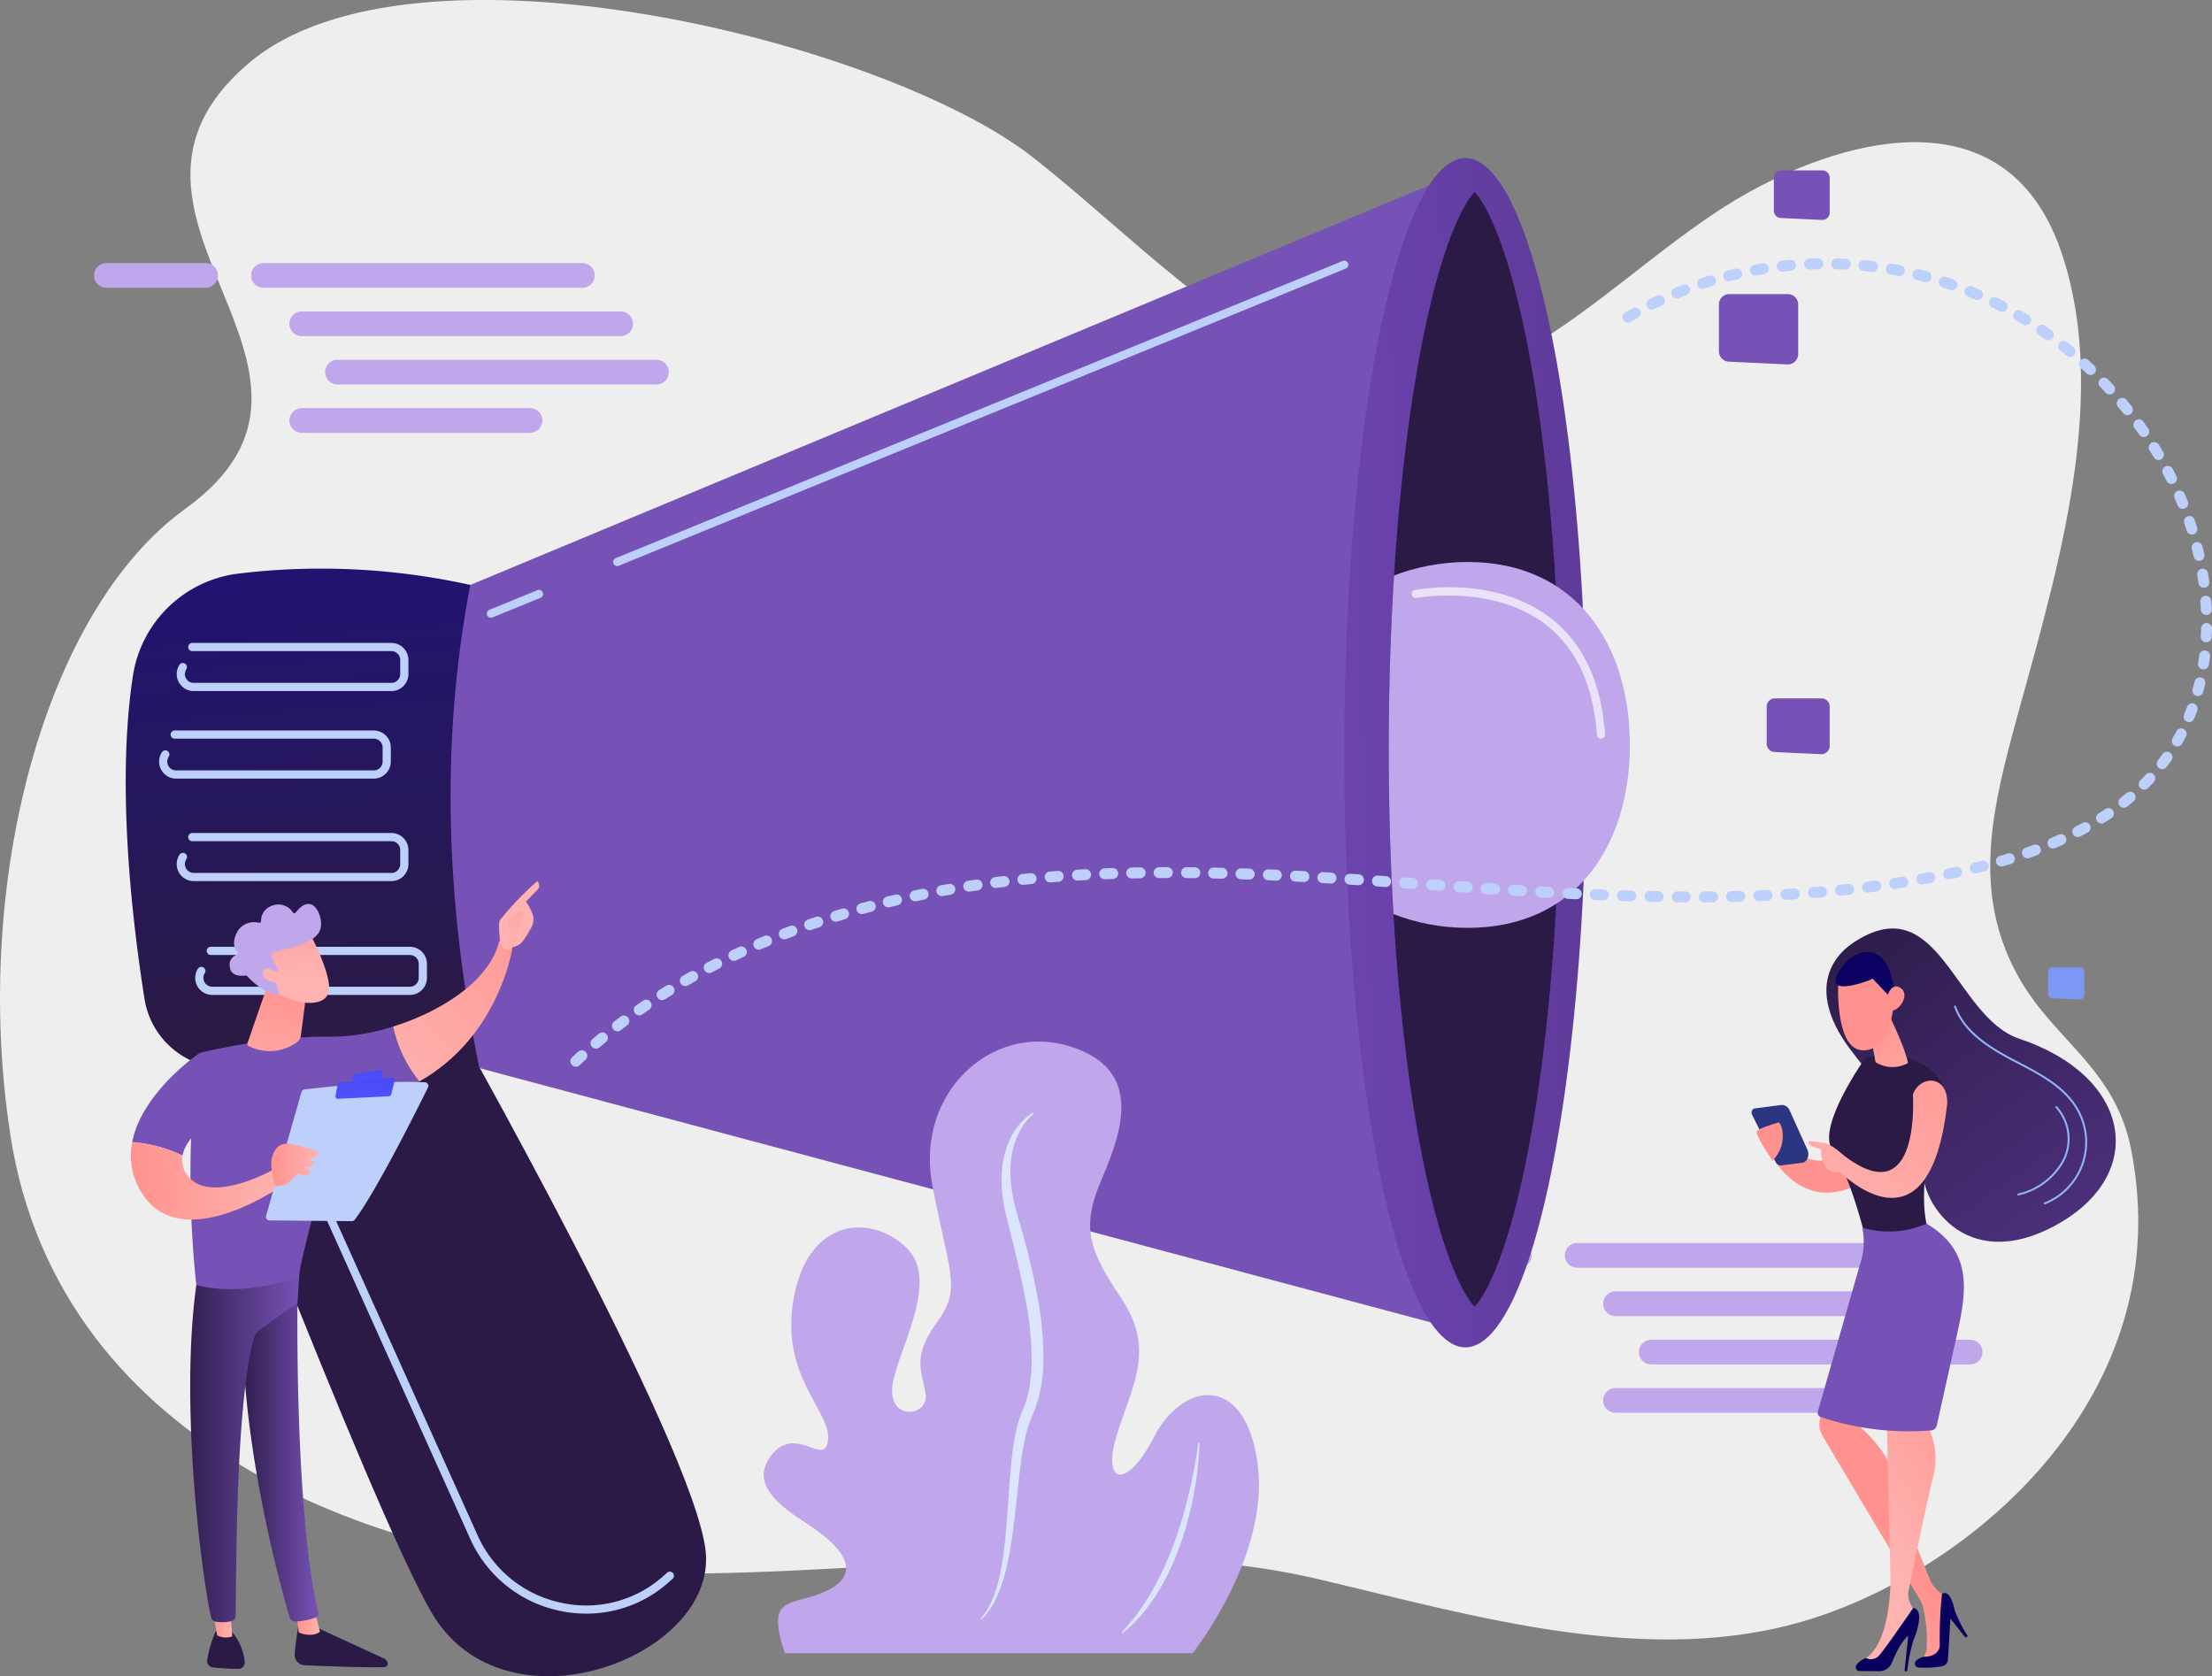 <svg xmlns="http://www.w3.org/2000/svg" xmlns:xlink="http://www.w3.org/1999/xlink" width="377.987" height="286.4" viewBox="0 0 377.987 286.4">
  <rect x="0" y="0" width="377.987" height="286.4" fill="#808080" stroke="none"/>
  <defs>
    <linearGradient id="linear-gradient" x1="4.912" y1="-0.113" x2="0.061" y2="0.561" gradientUnits="objectBoundingBox">
      <stop offset="0" stop-color="#2a1a45"/>
      <stop offset="1" stop-color="#6a43ad"/>
    </linearGradient>
    <clipPath id="clip-path">
      <path id="Path_471" data-name="Path 471" d="M1291.752,483.455c-1.871-1.9-5.947-9.244-9.441-28.227-3.378-18.345-5.237-42.139-5.237-67s1.86-48.655,5.237-67c3.494-18.983,7.57-26.324,9.441-28.227,1.871,1.9,5.947,9.244,9.442,28.227,3.377,18.345,30.027,42.139,30.027,67s-26.65,48.655-30.027,67C1297.7,474.211,1293.623,481.552,1291.752,483.455Z" transform="translate(-1277.073 -293.002)"/>
    </clipPath>
    <linearGradient id="linear-gradient-2" x1="0.525" y1="0.934" x2="0.436" y2="-0.664" gradientUnits="objectBoundingBox">
      <stop offset="0" stop-color="#2a1a45"/>
      <stop offset="1" stop-color="#1a0f91"/>
    </linearGradient>
    <linearGradient id="linear-gradient-3" y1="0.5" x2="1" y2="0.5" gradientUnits="objectBoundingBox">
      <stop offset="0" stop-color="#ff928e"/>
      <stop offset="1" stop-color="#feb3b1"/>
    </linearGradient>
    <linearGradient id="linear-gradient-4" y1="0.5" x2="1" y2="0.5" gradientUnits="objectBoundingBox">
      <stop offset="0" stop-color="#2a1a45"/>
      <stop offset="1" stop-color="#7752b6"/>
    </linearGradient>
    <linearGradient id="linear-gradient-5" x1="0" y1="0.5" x2="1" y2="0.5" xlink:href="#linear-gradient-3"/>
    <linearGradient id="linear-gradient-7" x1="1.262" y1="-0.582" x2="-0.056" y2="1.161" xlink:href="#linear-gradient-3"/>
    <linearGradient id="linear-gradient-8" x1="140.685" y1="95.568" x2="136.757" y2="99.151" xlink:href="#linear-gradient-3"/>
    <linearGradient id="linear-gradient-9" x1="2.151" y1="-3.646" x2="-0.114" y2="1.878" xlink:href="#linear-gradient-3"/>
    <linearGradient id="linear-gradient-10" x1="0" y1="0.5" x2="1" y2="0.5" xlink:href="#linear-gradient-3"/>
    <linearGradient id="linear-gradient-11" x1="0.932" y1="-3.497" x2="0.359" y2="1.805" gradientUnits="objectBoundingBox">
      <stop offset="0" stop-color="#4042e2"/>
      <stop offset="1" stop-color="#4f52ff"/>
    </linearGradient>
    <linearGradient id="linear-gradient-12" x1="0.605" y1="-1.235" x2="0.461" y2="1.146" xlink:href="#linear-gradient-11"/>
    <linearGradient id="linear-gradient-13" x1="0" y1="0.5" x2="1" y2="0.5" xlink:href="#linear-gradient-3"/>
    <linearGradient id="linear-gradient-14" x1="0.688" y1="-0.083" x2="0.161" y2="1.908" xlink:href="#linear-gradient-3"/>
    <linearGradient id="linear-gradient-15" x1="0.301" y1="-0.824" x2="0.517" y2="0.591" xlink:href="#linear-gradient-3"/>
    <linearGradient id="linear-gradient-16" x1="-0.2" y1="-6.192" x2="0.503" y2="0.668" xlink:href="#linear-gradient-3"/>
    <linearGradient id="linear-gradient-17" x1="0.177" y1="-0.056" x2="0.786" y2="0.905" gradientUnits="objectBoundingBox">
      <stop offset="0" stop-color="#2a1a45"/>
      <stop offset="1" stop-color="#4d307c"/>
    </linearGradient>
    <linearGradient id="linear-gradient-18" x1="-14.376" y1="-0.845" x2="-14.72" y2="1.374" xlink:href="#linear-gradient-3"/>
    <linearGradient id="linear-gradient-19" x1="0.208" y1="0.223" x2="1.195" y2="1.8" xlink:href="#linear-gradient-3"/>
    <linearGradient id="linear-gradient-20" x1="-100.938" y1="-71.682" x2="-101.92" y2="-70.918" xlink:href="#linear-gradient-3"/>
    <linearGradient id="linear-gradient-21" x1="0.04" y1="-0.351" x2="2.979" y2="5.554" gradientUnits="objectBoundingBox">
      <stop offset="0" stop-color="#09005d"/>
      <stop offset="1" stop-color="#1a0f91"/>
    </linearGradient>
    <linearGradient id="linear-gradient-22" x1="-292.972" y1="-237.884" x2="-295.808" y2="-235.349" xlink:href="#linear-gradient-3"/>
    <linearGradient id="linear-gradient-23" x1="0.498" y1="0.518" x2="0.112" y2="1.145" xlink:href="#linear-gradient-3"/>
    <linearGradient id="linear-gradient-24" x1="70.396" y1="0.477" x2="71.391" y2="0.477" xlink:href="#linear-gradient-21"/>
    <linearGradient id="linear-gradient-25" x1="0.835" y1="-0.35" x2="0.45" y2="0.616" xlink:href="#linear-gradient-3"/>
    <linearGradient id="linear-gradient-26" x1="60.607" y1="0.477" x2="61.6" y2="0.477" xlink:href="#linear-gradient-21"/>
    <linearGradient id="linear-gradient-27" x1="0.928" y1="-0.439" x2="0.325" y2="0.898" xlink:href="#linear-gradient-3"/>
    <linearGradient id="linear-gradient-28" x1="-217.187" y1="-9.939" x2="-217.601" y2="-9.529" gradientUnits="objectBoundingBox">
      <stop offset="0" stop-color="#2b3582"/>
      <stop offset="1" stop-color="#150e42"/>
    </linearGradient>
    <linearGradient id="linear-gradient-29" x1="-49.719" y1="-0.445" x2="-50.37" y2="1.215" xlink:href="#linear-gradient-3"/>
  </defs>
  <g id="Promoting" transform="translate(-31.742 -32.073)">
    <g id="Illustration" transform="translate(31.742 32.073)">
      <g id="Group_873" data-name="Group 873">
        <path id="Path_431" data-name="Path 431" d="M238.962,403.568c40.1,1.631,83.5-7.4,119.9,1.168,26.679,6.279,56.59,15.269,83.731,6.9,28.036-8.64,63.359-38.408,55.079-80.361-2.723-13.794-12.993-18.524-19.057-29.134-7.738-13.541-5.188-27.03-1.167-41.962,6.661-24.739,16.938-55.846,8.488-81.665-9.025-27.575-36.381-20.248-53.48-10.821-22.819,12.581-43.1,40.956-70.338,31.464-19.306-6.728-35.373-24.208-52.008-37.3-25.463-20.039-106.223-39.852-134.1-16.15-30.575,25.995,22.162,52.343-10.839,76.138-23.826,17.18-36.5,63.42-29.928,106.73C143.592,383.645,201.429,402.042,238.962,403.568Z" transform="translate(-133.514 -134.905)" fill="#eee"/>
        <g id="Group_834" data-name="Group 834" transform="translate(16.067 44.955)">
          <path id="Path_432" data-name="Path 432" d="M230,355.763H213.049a2.109,2.109,0,0,1-2.108-2.108h0a2.108,2.108,0,0,1,2.108-2.109H230a2.108,2.108,0,0,1,2.108,2.109h0A2.109,2.109,0,0,1,230,355.763Z" transform="translate(-210.941 -351.546)" fill="#c0a6eb"/>
          <path id="Path_433" data-name="Path 433" d="M396.907,355.763H342.415a2.109,2.109,0,0,1-2.109-2.108h0a2.108,2.108,0,0,1,2.109-2.109h54.492a2.108,2.108,0,0,1,2.108,2.109h0A2.108,2.108,0,0,1,396.907,355.763Z" transform="translate(-313.462 -351.546)" fill="#c0a6eb"/>
          <path id="Path_434" data-name="Path 434" d="M428.46,395.567H373.968a2.108,2.108,0,0,1-2.108-2.108h0a2.108,2.108,0,0,1,2.108-2.108H428.46a2.108,2.108,0,0,1,2.108,2.108h0A2.109,2.109,0,0,1,428.46,395.567Z" transform="translate(-338.468 -383.09)" fill="#c0a6eb"/>
          <path id="Path_435" data-name="Path 435" d="M412.965,475.174h-39a2.108,2.108,0,0,1-2.108-2.109h0a2.108,2.108,0,0,1,2.108-2.108h39a2.108,2.108,0,0,1,2.108,2.108h0A2.109,2.109,0,0,1,412.965,475.174Z" transform="translate(-338.468 -446.178)" fill="#c0a6eb"/>
          <path id="Path_436" data-name="Path 436" d="M457.909,435.371H403.418a2.108,2.108,0,0,1-2.108-2.109h0a2.108,2.108,0,0,1,2.108-2.109h54.492a2.108,2.108,0,0,1,2.108,2.109h0A2.109,2.109,0,0,1,457.909,435.371Z" transform="translate(-361.806 -414.635)" fill="#c0a6eb"/>
        </g>
        <g id="Group_835" data-name="Group 835" transform="translate(240.557 212.386)">
          <path id="Path_437" data-name="Path 437" d="M1724.443,1162.625H1707.49a2.108,2.108,0,0,1-2.109-2.108h0a2.109,2.109,0,0,1,2.109-2.109h16.953a2.108,2.108,0,0,1,2.109,2.109h0A2.1,2.1,0,0,1,1724.443,1162.625Z" transform="translate(-1705.381 -1158.408)" fill="#c0a6eb"/>
          <path id="Path_438" data-name="Path 438" d="M1891.348,1162.625h-54.492a2.108,2.108,0,0,1-2.109-2.108h0a2.108,2.108,0,0,1,2.109-2.109h54.492a2.108,2.108,0,0,1,2.109,2.109h0A2.1,2.1,0,0,1,1891.348,1162.625Z" transform="translate(-1807.903 -1158.408)" fill="#c0a6eb"/>
          <path id="Path_439" data-name="Path 439" d="M1922.908,1202.435h-54.492a2.108,2.108,0,0,1-2.109-2.108h0a2.108,2.108,0,0,1,2.109-2.109h54.492a2.108,2.108,0,0,1,2.109,2.109h0A2.109,2.109,0,0,1,1922.908,1202.435Z" transform="translate(-1832.914 -1189.957)" fill="#c0a6eb"/>
          <path id="Path_440" data-name="Path 440" d="M1907.408,1282.045h-39a2.109,2.109,0,0,1-2.109-2.108h0a2.108,2.108,0,0,1,2.109-2.108h39a2.108,2.108,0,0,1,2.109,2.108h0A2.109,2.109,0,0,1,1907.408,1282.045Z" transform="translate(-1832.91 -1253.047)" fill="#c0a6eb"/>
          <path id="Path_441" data-name="Path 441" d="M1952.358,1242.235h-54.492a2.108,2.108,0,0,1-2.109-2.108h0a2.108,2.108,0,0,1,2.109-2.109h54.492a2.108,2.108,0,0,1,2.109,2.109h0A2.109,2.109,0,0,1,1952.358,1242.235Z" transform="translate(-1856.253 -1221.498)" fill="#c0a6eb"/>
        </g>
        <path id="Path_442" data-name="Path 442" d="M1549.01,378.841v7.991a1.778,1.778,0,0,0,1.694,1.776l9.993.47a1.778,1.778,0,0,0,1.861-1.776v-8.461a1.778,1.778,0,0,0-1.778-1.778h-9.993A1.778,1.778,0,0,0,1549.01,378.841Z" transform="translate(-1255.282 -326.813)" fill="#7752b6"/>
        <path id="Path_443" data-name="Path 443" d="M1875.8,711.322v6.35a1.412,1.412,0,0,0,1.346,1.411l7.94.373a1.413,1.413,0,0,0,1.479-1.411v-6.723a1.413,1.413,0,0,0-1.413-1.413h-7.94A1.412,1.412,0,0,0,1875.8,711.322Z" transform="translate(-1573.907 -590.591)" fill="#7752b6"/>
        <path id="Path_444" data-name="Path 444" d="M2022.89,276.462v5.63a1.253,1.253,0,0,0,1.194,1.251l7.041.331a1.253,1.253,0,0,0,1.311-1.251v-5.961a1.253,1.253,0,0,0-1.253-1.253h-7.041A1.252,1.252,0,0,0,2022.89,276.462Z" transform="translate(-1719.777 -246.095)" fill="#7752b6"/>
        <path id="Path_445" data-name="Path 445" d="M1950.48,932.249V935.9a.813.813,0,0,0,.775.812l4.57.215a.813.813,0,0,0,.851-.812v-3.869a.813.813,0,0,0-.813-.813h-4.57A.813.813,0,0,0,1950.48,932.249Z" transform="translate(-1600.501 -766.149)" fill="#7d97f4"/>
        <g id="Group_851" data-name="Group 851" transform="translate(21.482 27.006)">
          <path id="Path_467" data-name="Path 467" d="M273.482,941.467s33.9,89.409,44.612,108.009c12.433,21.59,48.744,7.833,46.937-10.236S320.8,946.486,320.8,946.486Z" transform="translate(-265.92 -801.104)" fill="#2a1a45"/>
          <path id="Path_468" data-name="Path 468" d="M472.239,348.592l175.355-73.057-2.212,197.7-178.9-47.806Z" transform="translate(-418.87 -273.359)" fill="#7752b6"/>
          <ellipse id="Ellipse_12" data-name="Ellipse 12" cx="20.701" cy="101.601" rx="20.701" ry="101.601" transform="translate(208.222)" fill="url(#linear-gradient)"/>
          <path id="Path_469" data-name="Path 469" d="M1291.752,483.455c-1.871-1.9-5.947-9.244-9.441-28.227-3.378-18.345-5.237-42.139-5.237-67s1.86-48.655,5.237-67c3.494-18.983,7.57-26.324,9.441-28.227,1.871,1.9,5.947,9.244,9.442,28.227,3.377,18.345,5.237,42.139,5.237,67s-1.86,48.655-5.237,67C1297.7,474.211,1293.623,481.552,1291.752,483.455Z" transform="translate(-1061.257 -287.202)" fill="#2a1a45"/>
          <g id="Group_850" data-name="Group 850" transform="translate(215.816 5.801)">
            <g id="Group_849" data-name="Group 849" clip-path="url(#clip-path)">
              <path id="Path_470" data-name="Path 470" d="M1242.591,628.886c0,17.263-9.3,31.258-27.706,31.258s-33.327-13.995-33.327-31.258,14.921-31.258,33.327-31.258S1242.591,611.623,1242.591,628.886Z" transform="translate(-1201.378 -534.415)" fill="#c0a6eb"/>
            </g>
          </g>
          <path id="Path_472" data-name="Path 472" d="M256.424,603.973a118.045,118.045,0,0,1,39.494,1.954c-5.063,26.449-4.3,54.017,1.557,82.563H254.129a14.047,14.047,0,0,1-13.882-11.846c-2.16-13.683-4.8-36.681-1.985-55.152A20.788,20.788,0,0,1,256.424,603.973Z" transform="translate(-237.039 -532.991)" fill="url(#linear-gradient-2)"/>
          <path id="Path_473" data-name="Path 473" d="M315.7,672.515H281.93a2.911,2.911,0,0,1-2.444-4.493.7.7,0,0,1,1.175.76,1.512,1.512,0,0,0,1.27,2.333H315.7a1.513,1.513,0,0,0,1.512-1.512v-2.4a1.513,1.513,0,0,0-1.512-1.512H281.68a.7.7,0,0,1,0-1.4H315.7a2.914,2.914,0,0,1,2.911,2.911v2.4A2.914,2.914,0,0,1,315.7,672.515Z" transform="translate(-270.303 -581.444)" fill="#bdd0fb"/>
          <path id="Path_474" data-name="Path 474" d="M301.19,744.593H267.417a2.911,2.911,0,0,1-2.444-4.493.7.7,0,1,1,1.175.76,1.512,1.512,0,0,0,1.269,2.333H301.19a1.514,1.514,0,0,0,1.512-1.512v-2.4a1.514,1.514,0,0,0-1.512-1.512H267.167a.7.7,0,0,1,0-1.4H301.19a2.915,2.915,0,0,1,2.911,2.911v2.4A2.914,2.914,0,0,1,301.19,744.593Z" transform="translate(-258.801 -638.564)" fill="#bdd0fb"/>
          <path id="Path_475" data-name="Path 475" d="M639.107,401.707a.7.7,0,0,1-.265-1.347l124.235-50.784a.7.7,0,0,1,.529,1.3L639.372,401.655A.7.7,0,0,1,639.107,401.707Z" transform="translate(-555.12 -331.994)" fill="#bdd0fb"/>
          <path id="Path_476" data-name="Path 476" d="M535.105,625.349a.7.7,0,0,1-.265-1.347l8.213-3.358a.7.7,0,1,1,.529,1.3L535.37,625.3A.7.7,0,0,1,535.105,625.349Z" transform="translate(-472.699 -546.814)" fill="#bdd0fb"/>
          <path id="Path_477" data-name="Path 477" d="M315.7,829.009H281.93a2.911,2.911,0,0,1-2.444-4.493.7.7,0,1,1,1.175.76,1.512,1.512,0,0,0,1.27,2.333H315.7a1.514,1.514,0,0,0,1.512-1.512v-2.4a1.513,1.513,0,0,0-1.512-1.512H281.68a.7.7,0,0,1,0-1.4H315.7a2.914,2.914,0,0,1,2.911,2.911v2.4A2.914,2.914,0,0,1,315.7,829.009Z" transform="translate(-270.303 -705.464)" fill="#bdd0fb"/>
          <path id="Path_478" data-name="Path 478" d="M330.941,922.708H297.168a2.911,2.911,0,0,1-2.444-4.493.7.7,0,0,1,1.175.76,1.512,1.512,0,0,0,1.269,2.333h33.772a1.514,1.514,0,0,0,1.512-1.512v-2.4a1.514,1.514,0,0,0-1.512-1.512H296.918a.7.7,0,1,1,0-1.4h34.023a2.914,2.914,0,0,1,2.911,2.911v2.4A2.914,2.914,0,0,1,330.941,922.708Z" transform="translate(-282.379 -779.72)" fill="#bdd0fb"/>
          <path id="Path_479" data-name="Path 479" d="M437.21,1181.855a21.9,21.9,0,0,1-4.662-.506,21.566,21.566,0,0,1-15.218-12.326l-26.982-59.944a.7.7,0,0,1,1.276-.574l26.982,59.944a20.178,20.178,0,0,0,14.24,11.533,19.776,19.776,0,0,0,17.4-4.449q.383-.336.771-.689a.7.7,0,0,1,.943,1.033q-.4.364-.793.709A21.092,21.092,0,0,1,437.21,1181.855Z" transform="translate(-358.486 -933.153)" fill="#bdd0fb"/>
          <path id="Path_480" data-name="Path 480" d="M360.265,1041.234a.7.7,0,0,1-.638-.413l-3.01-6.687a.7.7,0,0,1,1.276-.574l3.01,6.687a.7.7,0,0,1-.351.925A.676.676,0,0,1,360.265,1041.234Z" transform="translate(-331.754 -873.76)" fill="#fff"/>
          <path id="Path_481" data-name="Path 481" d="M1328.47,644.287a.7.7,0,0,1-.7-.65c-.6-8.509-3.558-14.856-8.779-18.865-9.021-6.926-21.882-4.547-22.011-4.522a.7.7,0,1,1-.265-1.374c.551-.107,13.613-2.519,23.128,4.786,5.553,4.263,8.69,10.95,9.323,19.876a.7.7,0,0,1-.648.747Z" transform="translate(-1076.376 -545.085)" fill="#fff" opacity="0.67"/>
        </g>
        <g id="Group_852" data-name="Group 852" transform="translate(130.504 177.95)">
          <path id="Path_482" data-name="Path 482" d="M835.72,1096.977s13.256-16.657,11.1-32.4-12.913-13.869-17.7-4.557-9.09,8.034-6.246-.721,6.408-14.452.515-23.167-6.5-12.417-3.193-20.193,7.469-18.794-5.706-22.726-26.3,8.147-23.228,23.955,4.918,17.53.686,23.385-2.468,8.261-1.869,12.072-5.865,4.7-5.728-.665,8.362-18.039,2.748-23.95-16.615-5.975-19.432,7.693,6.21,19.81,5.76,24.754-5.3-2.552-9.521,2.487,1.463,9,5.647,11.729,10.493,7.625,4.49,11.179-11.687.153-8.01,11.128Z" transform="translate(-762.422 -992.461)" fill="#c0a6eb"/>
          <path id="Path_483" data-name="Path 483" d="M950.047,1051a6.908,6.908,0,0,0-1.182.827,9.155,9.155,0,0,0-1.025,1.018,11.49,11.49,0,0,0-1.617,2.411,15.162,15.162,0,0,0-1.509,5.617c-.028.243-.036.486-.047.729s-.024.487-.018.73l0,.73.035.727.02.364.036.361.073.724c.073.478.123.961.216,1.435s.174.951.288,1.419l.162.705.168.682.677,2.722c.9,3.627,1.76,7.253,2.439,10.9a53.323,53.323,0,0,1,1.014,10.963,26.011,26.011,0,0,1-.2,2.706,20.188,20.188,0,0,1-.5,2.641,17,17,0,0,1-.857,2.517,19.082,19.082,0,0,0-.94,2.807,44.982,44.982,0,0,0-.925,5.662c-.2,1.883-.352,3.759-.474,5.632-.257,3.743-.478,7.474-1.018,11.154-.068.46-.14.919-.227,1.374s-.175.911-.269,1.365-.212.9-.316,1.353c-.059.224-.126.445-.189.668s-.123.447-.2.664l-.222.657c-.075.219-.169.429-.252.645-.161.435-.372.844-.565,1.265a11.534,11.534,0,0,1-1.552,2.289l.15.149a11.84,11.84,0,0,0,1.772-2.229,17.355,17.355,0,0,0,1.249-2.565,32.181,32.181,0,0,0,1.552-5.468c.762-3.71,1.123-7.468,1.534-11.191.209-1.862.394-3.721.65-5.56a43.421,43.421,0,0,1,1.044-5.4,18.414,18.414,0,0,1,.892-2.5,18.9,18.9,0,0,0,1.005-2.783,22.044,22.044,0,0,0,.594-2.872,27.944,27.944,0,0,0,.268-2.9,53.718,53.718,0,0,0-.964-11.406c-.659-3.736-1.551-7.407-2.547-11.036-.252-.906-.5-1.812-.766-2.715l-.2-.676-.18-.659c-.128-.438-.224-.882-.33-1.324s-.181-.889-.275-1.334l-.1-.671c-.037-.224-.069-.448-.091-.672a20.965,20.965,0,0,1-.164-2.7,15.458,15.458,0,0,1,.225-2.69,14.527,14.527,0,0,1,.7-2.61,12.784,12.784,0,0,1,.554-1.239,10.458,10.458,0,0,1,.687-1.178,9.072,9.072,0,0,1,1.825-2.041Z" transform="translate(-904.002 -1038.853)" fill="#dce5fe"/>
          <path id="Path_484" data-name="Path 484" d="M1070.25,1322.91a88.678,88.678,0,0,1-1.644,8.753q-.518,2.162-1.147,4.291c-.1.356-.218.707-.326,1.06s-.225.7-.342,1.054c-.224.7-.477,1.4-.723,2.094-.266.689-.523,1.381-.812,2.059-.268.688-.576,1.357-.872,2.032-.624,1.335-1.282,2.653-2.014,3.932a43.173,43.173,0,0,1-2.392,3.714,40.713,40.713,0,0,1-2.837,3.414l.143.156a25.716,25.716,0,0,0,3.234-3.142,34.127,34.127,0,0,0,2.677-3.647,41.232,41.232,0,0,0,2.165-3.972c.311-.686.633-1.369.914-2.067s.548-1.4.813-2.107c.245-.711.5-1.42.719-2.138.117-.357.223-.718.325-1.08s.212-.721.3-1.085c.4-1.448.729-2.914,1.014-4.386a54.437,54.437,0,0,0,1.015-8.922Z" transform="translate(-995.983 -1254.339)" fill="#dce5fe"/>
        </g>
        <g id="Group_857" data-name="Group 857" transform="translate(22.364 150.551)">
          <path id="Path_485" data-name="Path 485" d="M376.868,1471.31s-.467,2.645-.7,5.263a1.8,1.8,0,0,0,1.726,1.954c3.487.145,10.945.428,13.621.308a.587.587,0,0,0,.516-.8h0a1.314,1.314,0,0,0-.672-.708l-12.32-5.662Z" transform="translate(-348.177 -1344.545)" fill="#2a1a45"/>
          <path id="Path_486" data-name="Path 486" d="M377.709,1461.954l.375,3.164s2.158,1,3.632-.127l-.894-3.526Z" transform="translate(-349.401 -1336.744)" fill="url(#linear-gradient-3)"/>
          <path id="Path_487" data-name="Path 487" d="M341.7,1177.174c-.162.826-.87,41.229,3.448,59.335a.615.615,0,0,1-.36.715,10.707,10.707,0,0,1-3.517.715,1.059,1.059,0,0,1-1.05-.76c-1.234-4.2-7.15-25.249-7.922-45.355-.862-22.467,0-.765,0-.765l.506-13.888Z" transform="translate(-313.111 -1111.443)" fill="url(#linear-gradient-4)"/>
          <path id="Path_488" data-name="Path 488" d="M305.582,1477.96a19.033,19.033,0,0,0-1.464,4.884,1.1,1.1,0,0,0,.968,1.318c1.151.113,2.924.259,4.344.249a1.1,1.1,0,0,0,1.087-1.224,9.257,9.257,0,0,0-2.161-5.076Z" transform="translate(-291.062 -1349.815)" fill="#2a1a45"/>
          <path id="Path_489" data-name="Path 489" d="M308.111,1457.64l.877,4.785a3.094,3.094,0,0,0,2.583.177l-.419-5.148Z" transform="translate(-294.245 -1333.564)" fill="url(#linear-gradient-5)"/>
          <path id="Path_490" data-name="Path 490" d="M291.5,1174.62c-3.532,21.317.766,52.687,2.216,58.827a.957.957,0,0,0,.773.727,6.429,6.429,0,0,0,2.763-.11.877.877,0,0,0,.631-.808c.194-4.964-.156-35.437,3.136-47.48a2.735,2.735,0,0,1,1.055-1.509l6.388-4.541.49-7.341Z" transform="translate(-280.002 -1107.649)" fill="url(#linear-gradient-4)"/>
          <g id="Group_853" data-name="Group 853" transform="translate(10.178 10.185)">
            <path id="Path_491" data-name="Path 491" d="M314.162,981.9c-10.585-.175-22.265,2.779-22.265,2.779-3.155,18.411-.552,39.647-.552,39.647,8.195,2.149,17.439-1.314,17.439-1.314,1.362-7.7,7.717-29.352,7.717-29.352a34.873,34.873,0,0,0,12.941-4.107,22.7,22.7,0,0,1-4.486-9.383A35.51,35.51,0,0,1,314.162,981.9Z" transform="translate(-290.336 -965.504)" fill="#7752b6"/>
            <path id="Path_492" data-name="Path 492" d="M477.649,910.306a2.025,2.025,0,0,0-2.356-.662c-1.558,6.58-9.726,11.915-18.117,14.523a22.7,22.7,0,0,0,4.486,9.383C475.588,925.72,477.649,910.306,477.649,910.306Z" transform="translate(-422.555 -909.503)" fill="url(#linear-gradient-7)"/>
          </g>
          <g id="Group_854" data-name="Group 854" transform="translate(62.915 0)">
            <path id="Path_493" data-name="Path 493" d="M546.585,871.728c.109.346-1.151.873-1.893-.542-.026-.678-.438-3.583-.033-4.135a54.1,54.1,0,0,1,6.341-6.63,1,1,0,0,1,.125,1.383l-2.029,2.114a9.824,9.824,0,0,1,1.185,2.343,2.843,2.843,0,0,1-.283,2.093c-.356.642-.842,1.476-1.3,2.129A2.808,2.808,0,0,1,546.585,871.728Z" transform="translate(-544.482 -860.421)" fill="url(#linear-gradient-8)"/>
            <path id="Path_494" data-name="Path 494" d="M553.157,883.884l-1.849,1.568-.581,1.561,1.649,1.829a21.286,21.286,0,0,1,.966-3.768C553.755,884.4,553.541,884.08,553.157,883.884Z" transform="translate(-549.431 -879.015)" fill="url(#linear-gradient-9)"/>
          </g>
          <path id="Path_495" data-name="Path 495" d="M257.949,1012.156l-4.06-10.25s-9.887,6.718-11.513,15.236a23.4,23.4,0,0,1,8.6,2.3C251.7,1015.422,257.949,1012.156,257.949,1012.156Z" transform="translate(-242.15 -972.547)" fill="#7752b6"/>
          <path id="Path_496" data-name="Path 496" d="M265.728,1079.979s-11.1,6.274-14.846.917a4.211,4.211,0,0,1-.772-3.272,23.4,23.4,0,0,0-8.6-2.3,11.755,11.755,0,0,0,1.278,8.059c6.561,12,24.405-.663,24.405-.663Z" transform="translate(-241.289 -1030.727)" fill="url(#linear-gradient-10)"/>
          <g id="Group_855" data-name="Group 855" transform="translate(23.081 32.218)">
            <path id="Path_497" data-name="Path 497" d="M352.543,1048.5l6.058-21.157a.617.617,0,0,1,.522-.444c1.1-.128,4.278-.488,7.951-.8a90.265,90.265,0,0,1,12.63-.419.619.619,0,0,1,.506.891c-1.746,3.532-8.926,17.9-12.522,22.6a.622.622,0,0,1-.5.245l-14.057-.131A.618.618,0,0,1,352.543,1048.5Z" transform="translate(-352.519 -1023.533)" fill="#bdd0fb"/>
            <path id="Path_498" data-name="Path 498" d="M423.657,1016.418l4.393-.732a.315.315,0,0,1,.351.41l-.435,1.318a.316.316,0,0,1-.258.214l-4.227.565a.315.315,0,0,1-.349-.384l.269-1.15A.319.319,0,0,1,423.657,1016.418Z" transform="translate(-408.473 -1015.682)" fill="url(#linear-gradient-11)"/>
            <path id="Path_499" data-name="Path 499" d="M409.811,1025.173l.362-1.885a.436.436,0,0,1,.384-.351l8.872-.9a.436.436,0,0,1,.468.535l-.564,2.349a.436.436,0,0,1-.4.333l-8.669.436A.436.436,0,0,1,409.811,1025.173Z" transform="translate(-397.916 -1020.716)" fill="url(#linear-gradient-12)"/>
            <path id="Path_500" data-name="Path 500" d="M357.458,1083.84s-.844-3.47-.5-4.7,1-2.814,3.2-2.462a32.143,32.143,0,0,1,4.792,1.278,1.258,1.258,0,0,1-1.8,1.086l1.036.8s-.148,1.284-1.56.6l.964,1.063a1.123,1.123,0,0,1-1.645.378C360.9,1081.2,360.4,1084.257,357.458,1083.84Z" transform="translate(-355.97 -1063.979)" fill="url(#linear-gradient-13)"/>
          </g>
          <path id="Path_501" data-name="Path 501" d="M340.547,947.093l-3.368,9.74a.351.351,0,0,0,.16.423,7.918,7.918,0,0,0,8.212-.552,1.652,1.652,0,0,0,.761-1.18l1.091-8.43Z" transform="translate(-317.265 -929.108)" fill="url(#linear-gradient-14)"/>
          <g id="Group_856" data-name="Group 856" transform="translate(16.89 3.903)">
            <path id="Path_502" data-name="Path 502" d="M355.832,903.626s3.7,6.962,3.224,9.774-5.058,2.61-9.06.326l-2.8-7.517Z" transform="translate(-342.111 -898.564)" fill="url(#linear-gradient-15)"/>
            <path id="Path_503" data-name="Path 503" d="M330.742,890.7a.287.287,0,0,0,.125-.42,7.485,7.485,0,0,1-1.029-2.185s-.665-.426,1.692-.99,5.872-1.44,6.611-3.446c.72-1.956-1.172-6.876-4.192-2.956a.287.287,0,0,1-.455,0,2.958,2.958,0,0,0-3.6-1.171,2.714,2.714,0,0,0-1.858,2.622.285.285,0,0,1-.338.292,3.309,3.309,0,0,0-3.864,1.8c-.789,1.734-.276,2.715.191,3.195a.286.286,0,0,1-.122.475,1.722,1.722,0,0,0-1.215,1.965c.1,1.82,2.135,1.66,2.714,1.577a.286.286,0,0,1,.255.09c.5.55,2.735,2.883,5.157,3.165a.289.289,0,0,0,.3-.382l-1.048-3.047a.288.288,0,0,1,.156-.357Z" transform="translate(-322.681 -879.231)" fill="#c0a6eb"/>
            <path id="Path_504" data-name="Path 504" d="M352.73,933.178s-2.634-1.807-2.826-.285,2.371,2.2,3.641,1.637Z" transform="translate(-344.247 -921.275)" fill="url(#linear-gradient-16)"/>
          </g>
        </g>
        <g id="Group_864" data-name="Group 864" transform="translate(299.315 158.642)">
          <path id="Path_513" data-name="Path 513" d="M2054.683,901.864c-4.014,2.676-7.693,8.7-.334,18.4,6.6,8.7,13.379,14.382,12.375,19.733s6.821,18.842,22.744,10.034c15.72-8.7,12.71-25.419-6.355-31.774C2071.954,914.532,2069.379,892.067,2054.683,901.864Z" transform="translate(-2037.345 -899.411)" fill="url(#linear-gradient-17)"/>
          <path id="Path_514" data-name="Path 514" d="M2006.044,1072.39s6.228,7.458,12.5,1.4l2.423,5.619s-9.158,7.091-16.1-4.066Z" transform="translate(-2001.475 -1036.495)" fill="url(#linear-gradient-18)"/>
          <path id="Path_515" data-name="Path 515" d="M2059.037,1003.9a11.8,11.8,0,0,1,11.55,2.943,2.966,2.966,0,0,1,.854,2.954c-1.286,4.734-4.679,18.721-1.7,24.774,0,0-5.243,5.779-10.962,1.121,0,0-2.566-11.184-5.927-16.094-2.32-3.39,3.7-12.729,5.224-14.985A1.785,1.785,0,0,1,2059.037,1003.9Z" transform="translate(-2039.086 -981.848)" fill="#2a1a45"/>
          <path id="Path_516" data-name="Path 516" d="M2085.15,962.172s3.488,6.831,4.1,9.968a5.468,5.468,0,0,1-5.557-.152s-1.23-7.123-1.8-8.352Z" transform="translate(-2062.521 -949.149)" fill="url(#linear-gradient-19)"/>
          <g id="Group_862" data-name="Group 862" transform="translate(14.357 4.01)">
            <path id="Path_517" data-name="Path 517" d="M2059.788,935.19s-.65,11.484,4.181,11.645,5.3-8,5.3-8-1.427-5.158-3.726-5.76S2059.788,935.19,2059.788,935.19Z" transform="translate(-2059.338 -930.026)" fill="url(#linear-gradient-20)"/>
            <path id="Path_518" data-name="Path 518" d="M2059.6,920.352s-2.208,2.257-1.829,3.662,5.114-.064,6.281-.728l3.912,4.163s-.12-6.167-2.819-8.066S2059.6,920.352,2059.6,920.352Z" transform="translate(-2057.728 -918.733)" fill="url(#linear-gradient-21)"/>
            <path id="Path_519" data-name="Path 519" d="M2098.54,950.13s.589-3.939,2.514-2.831-.141,4.16-1.645,3.97Z" transform="translate(-2090.071 -941.216)" fill="url(#linear-gradient-22)"/>
          </g>
          <path id="Path_520" data-name="Path 520" d="M2045.735,1272.04c.02.508-.872,4.535-1.357,6.683a3.539,3.539,0,0,0,.381,2.538l16.8,28.279a3.851,3.851,0,0,1,.441,1.1,24.261,24.261,0,0,1,.613,7.538l-.869,1.805,3.759-.854.818-10.1-1.064-.649a5.06,5.06,0,0,1-2.045-2.394c-1.52-3.69-5.292-13.085-6.265-17.663-1.105-5.2-6.883-9.429-6.883-9.429l1.015-2.4Z" transform="translate(-2032.722 -1194.716)" fill="url(#linear-gradient-23)"/>
          <path id="Path_521" data-name="Path 521" d="M2132.02,1454a22.955,22.955,0,0,1-2.269-4.471c-.239-1.253-.9-3.465-2.156-2.8a73.474,73.474,0,0,0-.386,8.464c.2,2.378-2.688,2.3-2.688,2.3a2.7,2.7,0,0,0-1.381.7.677.677,0,0,0,.454,1.139,16.3,16.3,0,0,0,4.027-.228,1.233,1.233,0,0,0,.994-1.137l.417-7,2.561,3.233Z" transform="translate(-2095.061 -1333.057)" fill="url(#linear-gradient-24)"/>
          <path id="Path_522" data-name="Path 522" d="M2086.259,1291.148s.593,25.3.673,28.887-.567,11.554-4.169,13.934l1.567,1.16a20.936,20.936,0,0,0,3.872-4.868,29.574,29.574,0,0,1,2.8-4.256l-.713-1.461a3.212,3.212,0,0,1-.26-2.06c.777-3.767,3.374-16.3,4.082-18.994a12.154,12.154,0,0,0-2.013-11C2089.189,1288.932,2086.259,1291.148,2086.259,1291.148Z" transform="translate(-2063.211 -1209.319)" fill="url(#linear-gradient-25)"/>
          <path id="Path_523" data-name="Path 523" d="M2082.844,1469.677a.221.221,0,0,0,.222-.19,32.72,32.72,0,0,1,1.027-5.1c.468-1,2-5.222,0-5.581,0,0-4.963,7.25-5.915,8.228a1.868,1.868,0,0,1-2.155.341,3.589,3.589,0,0,0-1.628,1.169.657.657,0,0,0,.518,1.056l3.343.032a2.352,2.352,0,0,0,2.2-1.482c.589-1.47,1.6-3.625,2.777-4.582l-.612,5.861a.224.224,0,0,0,.219.246Z" transform="translate(-2056.469 -1342.728)" fill="url(#linear-gradient-26)"/>
          <path id="Path_524" data-name="Path 524" d="M2050.537,1143.121a11.867,11.867,0,0,1-.4,6.355l-7.179,25.068a.776.776,0,0,0,.485.945,47.893,47.893,0,0,0,18.842,2.284,1.094,1.094,0,0,0,1-.852c.635-2.858,2.8-12.608,3.247-14.612,1.7-7.634,3.345-14.894-5-19.872A16,16,0,0,1,2050.537,1143.121Z" transform="translate(-2031.638 -1092.008)" fill="#7752b6"/>
          <path id="Path_525" data-name="Path 525" d="M2053.114,1027.131s1.445,20.65-11.9,10.278c0,0-1.971-1.861-3.393-2.088-.766-.122-1.631-.2-2.265-.253a.286.286,0,0,0-.187.519,3.779,3.779,0,0,0,1.58.723c1.007.1-.066.842,1.03,2.769s2.662,1.2,2.662,1.2,15.287,15.655,18.34-11.648C2059.09,1023.553,2054.2,1023.823,2053.114,1027.131Z" transform="translate(-2025.557 -998.717)" fill="url(#linear-gradient-27)"/>
          <g id="Group_863" data-name="Group 863" transform="translate(0 30.148)">
            <path id="Path_526" data-name="Path 526" d="M1989.015,1045.309l4.539-.6a1.437,1.437,0,0,1,1.434.814l2.986,6.6c.562.986.162,2.294-.747,2.445l-3.645.468a.892.892,0,0,1-.9-.555l-4.038-8.06C1988.407,1045.956,1988.6,1045.377,1989.015,1045.309Z" transform="translate(-1988.539 -1044.696)" fill="url(#linear-gradient-28)"/>
          </g>
          <path id="Path_527" data-name="Path 527" d="M1995.34,1065.692s-3.052-4.441-2.7-4.988,3.03-1.33,3.658-1.515S1998.11,1063.031,1995.34,1065.692Z" transform="translate(-1991.768 -1026.028)" fill="url(#linear-gradient-29)"/>
          <path id="Path_528" data-name="Path 528" d="M2170.736,996.831a.167.167,0,0,1-.062-.323,11.1,11.1,0,0,0,5.576-15.74c-2.17-3.869-6.331-6.031-10.355-8.123l-.484-.252c-4.351-2.266-8.59-4.964-10.147-9.332a.167.167,0,0,1,.315-.112c1.517,4.259,5.7,6.914,9.986,9.148l.485.252c4.067,2.114,8.273,4.3,10.492,8.256a11.431,11.431,0,0,1-5.744,16.214A.174.174,0,0,1,2170.736,996.831Z" transform="translate(-2120.66 -949.677)" fill="#91b3fa"/>
          <path id="Path_529" data-name="Path 529" d="M2207.572,1060.954a.167.167,0,0,1-.041-.329,11.555,11.555,0,0,0,7.56-5.661,7.918,7.918,0,0,0-1.147-8.98.167.167,0,1,1,.236-.237,8.26,8.26,0,0,1,1.21,9.367,11.888,11.888,0,0,1-7.777,5.835A.172.172,0,0,1,2207.572,1060.954Z" transform="translate(-2161.988 -1015.342)" fill="#91b3fa"/>
        </g>
        <g id="Group_866" data-name="Group 866" transform="translate(97.463 44.139)">
          <path id="Path_535" data-name="Path 535" d="M1752.362,370.427q.657.268,1.308.55a.933.933,0,1,1-.741,1.712q-.633-.275-1.272-.534a.933.933,0,0,1,.7-1.728Z" transform="translate(-1512.881 -365.639)" fill="#bdd0fb"/>
          <path id="Path_536" data-name="Path 536" d="M1690.115,857.023q.688-.1,1.376-.211a.933.933,0,1,1,.29,1.843q-.7.11-1.391.213a.933.933,0,1,1-.276-1.845Z" transform="translate(-1463.94 -751.14)" fill="#bdd0fb"/>
          <path id="Path_537" data-name="Path 537" d="M1731.18,362.691l.175.057q.588.192,1.171.4a.933.933,0,1,1-.613,1.762q-.568-.2-1.139-.384l-.169-.055a.933.933,0,0,1,.574-1.775Z" transform="translate(-1496.147 -359.526)" fill="#bdd0fb"/>
          <path id="Path_538" data-name="Path 538" d="M1709.5,356.551q.689.169,1.374.352a.933.933,0,1,1-.481,1.8q-.667-.178-1.337-.341a.933.933,0,0,1,.443-1.813Z" transform="translate(-1479.017 -354.675)" fill="#bdd0fb"/>
          <path id="Path_539" data-name="Path 539" d="M1712.285,853.274q.684-.121,1.369-.248a.933.933,0,0,1,.34,1.835q-.693.128-1.385.25a.933.933,0,0,1-.323-1.837Z" transform="translate(-1481.528 -748.135)" fill="#bdd0fb"/>
          <path id="Path_540" data-name="Path 540" d="M1734.336,848.915q.682-.14,1.362-.286a.933.933,0,1,1,.391,1.824q-.689.148-1.378.289a.933.933,0,0,1-.375-1.827Z" transform="translate(-1499.024 -744.647)" fill="#bdd0fb"/>
          <path id="Path_541" data-name="Path 541" d="M1791.463,390.712a.935.935,0,0,1,1.277-.333q.612.358,1.216.73a.933.933,0,1,1-.975,1.59q-.589-.361-1.184-.71A.935.935,0,0,1,1791.463,390.712Z" transform="translate(-1544.787 -381.403)" fill="#bdd0fb"/>
          <path id="Path_542" data-name="Path 542" d="M1799.333,830.849q.653-.227,1.3-.465a.933.933,0,1,1,.643,1.751q-.664.244-1.333.476a.933.933,0,1,1-.612-1.762Z" transform="translate(-1550.627 -730.159)" fill="#bdd0fb"/>
          <path id="Path_543" data-name="Path 543" d="M1772.908,379.678q.636.314,1.265.642a.933.933,0,1,1-.862,1.654q-.612-.319-1.23-.625a.933.933,0,1,1,.827-1.672Z" transform="translate(-1529.116 -372.948)" fill="#bdd0fb"/>
          <path id="Path_544" data-name="Path 544" d="M1756.254,843.861q.674-.163,1.348-.334a.933.933,0,1,1,.46,1.808q-.685.175-1.37.34a.933.933,0,0,1-.439-1.813Z" transform="translate(-1516.418 -740.597)" fill="#bdd0fb"/>
          <path id="Path_545" data-name="Path 545" d="M1777.954,837.9q.665-.192,1.328-.394a.933.933,0,0,1,.544,1.785q-.676.206-1.356.4a.933.933,0,1,1-.517-1.792Z" transform="translate(-1533.647 -735.815)" fill="#bdd0fb"/>
          <path id="Path_546" data-name="Path 546" d="M1642.591,347.654q.709.019,1.418.053a.933.933,0,1,1-.089,1.863q-.69-.032-1.379-.051a.933.933,0,1,1,.05-1.865Z" transform="translate(-1426.148 -347.645)" fill="#bdd0fb"/>
          <path id="Path_547" data-name="Path 547" d="M1597.58,349.01q.7-.078,1.411-.142a.933.933,0,1,1,.168,1.858q-.687.063-1.373.139a.933.933,0,1,1-.206-1.854Z" transform="translate(-1390.579 -348.604)" fill="#bdd0fb"/>
          <path id="Path_548" data-name="Path 548" d="M1600.8,866.539q.695-.04,1.391-.085a.933.933,0,0,1,.118,1.862q-.7.044-1.4.084a.933.933,0,1,1-.108-1.862Z" transform="translate(-1393.094 -758.789)" fill="#bdd0fb"/>
          <path id="Path_549" data-name="Path 549" d="M1578.375,867.714q.7-.027,1.393-.058a.933.933,0,0,1,.082,1.864q-.7.03-1.4.058a.933.933,0,1,1-.072-1.864Z" transform="translate(-1375.306 -759.742)" fill="#bdd0fb"/>
          <path id="Path_550" data-name="Path 550" d="M1620.057,347.658q.709-.029,1.418-.045a.933.933,0,1,1,.04,1.865q-.69.015-1.379.044a.933.933,0,0,1-.078-1.864Z" transform="translate(-1408.341 -347.613)" fill="#bdd0fb"/>
          <path id="Path_551" data-name="Path 551" d="M1575.284,351.905q.7-.126,1.4-.238a.933.933,0,1,1,.3,1.842q-.681.11-1.361.233a.933.933,0,0,1-.333-1.836Z" transform="translate(-1372.96 -350.816)" fill="#bdd0fb"/>
          <path id="Path_552" data-name="Path 552" d="M1555.932,868.477q.7-.014,1.392-.033a.933.933,0,0,1,.05,1.865q-.7.019-1.4.033a.933.933,0,1,1-.038-1.865Z" transform="translate(-1357.507 -760.367)" fill="#bdd0fb"/>
          <path id="Path_553" data-name="Path 553" d="M1623.2,864.918q.694-.053,1.388-.113a.933.933,0,0,1,.157,1.859q-.7.059-1.4.114a.933.933,0,1,1-.144-1.86Z" transform="translate(-1410.859 -757.481)" fill="#bdd0fb"/>
          <path id="Path_554" data-name="Path 554" d="M1667.877,860.193q.691-.087,1.382-.177a.933.933,0,1,1,.242,1.85q-.7.091-1.394.178a.933.933,0,1,1-.231-1.851Z" transform="translate(-1446.298 -753.682)" fill="#bdd0fb"/>
          <path id="Path_555" data-name="Path 555" d="M1665.085,349.041q.707.068,1.411.152a.933.933,0,1,1-.219,1.852q-.685-.081-1.372-.147a.933.933,0,1,1,.179-1.857Z" transform="translate(-1443.924 -348.741)" fill="#bdd0fb"/>
          <path id="Path_556" data-name="Path 556" d="M1645.563,862.815q.693-.069,1.385-.143a.933.933,0,0,1,.2,1.855q-.7.075-1.4.145a.933.933,0,1,1-.187-1.857Z" transform="translate(-1428.597 -755.788)" fill="#bdd0fb"/>
          <path id="Path_557" data-name="Path 557" d="M1810.48,402.684a.931.931,0,0,1,1.3-.244q.585.4,1.162.813a.933.933,0,0,1,.217,1.3.975.975,0,0,1-.11.128.933.933,0,0,1-1.192.089q-.561-.4-1.13-.79A.934.934,0,0,1,1810.48,402.684Z" transform="translate(-1559.829 -390.934)" fill="#bdd0fb"/>
          <path id="Path_558" data-name="Path 558" d="M1687.425,352q.7.118,1.4.251a.933.933,0,1,1-.35,1.832q-.677-.129-1.357-.244a.933.933,0,0,1,.311-1.839Z" transform="translate(-1461.576 -351.082)" fill="#bdd0fb"/>
          <path id="Path_559" data-name="Path 559" d="M1895.94,771.577a.933.933,0,0,1,1.37,1.267q-.487.527-.993,1.034l-.011.011a.933.933,0,0,1-1.31-1.328Q1895.476,772.078,1895.94,771.577Z" transform="translate(-1626.72 -683.363)" fill="#bdd0fb"/>
          <path id="Path_560" data-name="Path 560" d="M1944.1,606.45a.933.933,0,0,1-1.05-.8q-.092-.682-.2-1.361a.933.933,0,1,1,1.842-.3q.114.7.21,1.409a.933.933,0,0,1-.8,1.05Z" transform="translate(-1664.847 -550.17)" fill="#bdd0fb"/>
          <path id="Path_561" data-name="Path 561" d="M1946.529,628.793a.933.933,0,0,1-.974-.889q-.031-.686-.082-1.373a.933.933,0,1,1,1.861-.136q.052.711.085,1.423a.933.933,0,0,1-.89.974Z" transform="translate(-1666.937 -567.86)" fill="#bdd0fb"/>
          <path id="Path_562" data-name="Path 562" d="M1939.752,584.4a.933.933,0,0,1-1.114-.706q-.151-.671-.318-1.34a.933.933,0,0,1,1.81-.452q.172.69.328,1.383a.932.932,0,0,1-.706,1.115Z" transform="translate(-1661.248 -532.727)" fill="#bdd0fb"/>
          <path id="Path_563" data-name="Path 563" d="M1946.725,651.267a.932.932,0,0,1-.885-.978q.034-.684.048-1.372a.933.933,0,1,1,1.865.038q-.014.715-.05,1.428a.933.933,0,0,1-.978.885Z" transform="translate(-1667.229 -585.669)" fill="#bdd0fb"/>
          <path id="Path_564" data-name="Path 564" d="M1944.378,673.67a.932.932,0,0,1-.78-1.063q.1-.677.187-1.359a.933.933,0,0,1,1.852.226q-.086.71-.2,1.417a.932.932,0,0,1-1.063.78Z" transform="translate(-1665.444 -603.441)" fill="#bdd0fb"/>
          <path id="Path_565" data-name="Path 565" d="M1892.736,483.111a.933.933,0,0,1-1.3-.237q-.391-.567-.8-1.126a.933.933,0,1,1,1.511-1.094q.416.575.82,1.159a.934.934,0,0,1-.117,1.2A1.185,1.185,0,0,1,1892.736,483.111Z" transform="translate(-1623.345 -452.741)" fill="#bdd0fb"/>
          <path id="Path_566" data-name="Path 566" d="M1905.116,501.858a.933.933,0,0,1-1.278-.328q-.351-.594-.715-1.18a.933.933,0,1,1,1.586-.984q.374.6.735,1.214a.933.933,0,0,1-.152,1.143A.972.972,0,0,1,1905.116,501.858Z" transform="translate(-1633.267 -467.526)" fill="#bdd0fb"/>
          <path id="Path_567" data-name="Path 567" d="M1933.582,562.8a.932.932,0,0,1-1.168-.613q-.2-.656-.426-1.306a.933.933,0,0,1,1.766-.6q.229.673.441,1.352a.932.932,0,0,1-.241.947A.908.908,0,0,1,1933.582,562.8Z" transform="translate(-1656.213 -515.647)" fill="#bdd0fb"/>
          <path id="Path_568" data-name="Path 568" d="M1820.27,822.522q.636-.268,1.266-.548a.933.933,0,1,1,.76,1.7q-.647.288-1.3.563a.933.933,0,1,1-.725-1.719Z" transform="translate(-1567.264 -723.476)" fill="#bdd0fb"/>
          <path id="Path_569" data-name="Path 569" d="M1916.127,521.448a.933.933,0,0,1-1.251-.419q-.308-.617-.628-1.228a.933.933,0,0,1,1.652-.867q.33.628.646,1.264a.932.932,0,0,1-.184,1.085A.982.982,0,0,1,1916.127,521.448Z" transform="translate(-1642.109 -482.987)" fill="#bdd0fb"/>
          <path id="Path_570" data-name="Path 570" d="M1925.671,541.785a.933.933,0,0,1-1.215-.514q-.192-.473-.391-.94l-.141-.327a.933.933,0,0,1,1.711-.743l.144.335q.207.485.406.974a.931.931,0,0,1-.514,1.215Z" transform="translate(-1649.799 -499.047)" fill="#bdd0fb"/>
          <path id="Path_571" data-name="Path 571" d="M1938.975,694.6q.179-.659.335-1.325a.933.933,0,0,1,1.816.427q-.164.7-.352,1.389a.933.933,0,0,1-1.8-.491Z" transform="translate(-1661.763 -620.978)" fill="#bdd0fb"/>
          <path id="Path_572" data-name="Path 572" d="M1860.022,801.224q.58-.367,1.148-.75a.933.933,0,1,1,1.043,1.547q-.59.4-1.193.78a.933.933,0,1,1-1-1.577Z" transform="translate(-1598.876 -706.375)" fill="#bdd0fb"/>
          <path id="Path_573" data-name="Path 573" d="M1864.194,448.433a.932.932,0,0,1-1.318-.054q-.468-.507-.945-1.006a.933.933,0,0,1,.023-1.315l0,0a.933.933,0,0,1,1.319.027q.491.511.971,1.034a.932.932,0,0,1-.036,1.3Z" transform="translate(-1600.527 -425.421)" fill="#bdd0fb"/>
          <path id="Path_574" data-name="Path 574" d="M1845.863,431.747a.933.933,0,0,1,1.255-1.381q.525.477,1.04.965a.932.932,0,0,1,.036,1.319l-.028.028a.933.933,0,0,1-1.291.008Q1846.375,432.211,1845.863,431.747Z" transform="translate(-1587.756 -413.002)" fill="#bdd0fb"/>
          <path id="Path_575" data-name="Path 575" d="M1828.622,415.952a.935.935,0,0,1,1.31-.154q.556.439,1.1.89a.933.933,0,0,1,.126,1.313c-.023.027-.046.052-.071.076a.933.933,0,0,1-1.242.05q-.532-.438-1.074-.867A.932.932,0,0,1,1828.622,415.952Z" transform="translate(-1574.176 -401.491)" fill="#bdd0fb"/>
          <path id="Path_576" data-name="Path 576" d="M1840.574,812.713q.612-.315,1.215-.643a.933.933,0,1,1,.893,1.638q-.623.34-1.256.665a.933.933,0,1,1-.852-1.66Z" transform="translate(-1583.405 -715.601)" fill="#bdd0fb"/>
          <path id="Path_577" data-name="Path 577" d="M1922.086,736.346q.337-.591.649-1.193a.933.933,0,0,1,1.657.858q-.33.635-.686,1.26a.947.947,0,0,1-.16.207.933.933,0,0,1-1.459-1.132Z" transform="translate(-1648.306 -654.336)" fill="#bdd0fb"/>
          <path id="Path_578" data-name="Path 578" d="M1931.834,715.971q.257-.631.491-1.271a.933.933,0,1,1,1.753.639q-.246.674-.517,1.338a.933.933,0,1,1-1.727-.705Z" transform="translate(-1656.075 -638.04)" fill="#bdd0fb"/>
          <path id="Path_579" data-name="Path 579" d="M1878.3,462.867q.454.544.9,1.1a.933.933,0,0,1-.078,1.251c-.021.021-.044.04-.068.06a.933.933,0,0,1-1.311-.146q-.431-.539-.873-1.069a.933.933,0,0,1,1.432-1.2Z" transform="translate(-1612.398 -438.685)" fill="#bdd0fb"/>
          <path id="Path_580" data-name="Path 580" d="M1909.988,754.987q.284-.378.554-.762a.933.933,0,0,1,1.525,1.075q-.287.407-.586.807l-.265.349a.961.961,0,0,1-.092.1.933.933,0,0,1-1.39-1.237Z" transform="translate(-1638.464 -669.535)" fill="#bdd0fb"/>
          <path id="Path_581" data-name="Path 581" d="M1878.282,787.875q.536-.424,1.058-.865a.933.933,0,0,1,1.253,1.381c-.015.015-.031.029-.048.043q-.546.462-1.108.905a.933.933,0,0,1-1.156-1.464Z" transform="translate(-1613.409 -695.656)" fill="#bdd0fb"/>
          <path id="Path_582" data-name="Path 582" d="M1553.264,356.328q.688-.174,1.379-.334a.933.933,0,0,1,.421,1.818q-.673.155-1.341.325a.933.933,0,0,1-.459-1.809Z" transform="translate(-1355.559 -354.236)" fill="#bdd0fb"/>
          <path id="Path_583" data-name="Path 583" d="M949.872,856.4q.7-.087,1.394-.169a.933.933,0,1,1,.217,1.853q-.69.081-1.381.167a.933.933,0,1,1-.231-1.851Z" transform="translate(-877.285 -750.68)" fill="#bdd0fb"/>
          <path id="Path_584" data-name="Path 584" d="M927.592,859.342q.7-.106,1.391-.205a.933.933,0,1,1,.265,1.846q-.689.1-1.376.2a.933.933,0,0,1-.28-1.845Z" transform="translate(-859.649 -752.983)" fill="#bdd0fb"/>
          <path id="Path_585" data-name="Path 585" d="M883.316,867.026q.688-.144,1.379-.283a.933.933,0,0,1,.366,1.83q-.681.136-1.362.279a.933.933,0,0,1-.383-1.826Z" transform="translate(-824.601 -759.005)" fill="#bdd0fb"/>
          <path id="Path_586" data-name="Path 586" d="M905.4,862.879q.692-.125,1.385-.244a.933.933,0,0,1,.314,1.839q-.685.117-1.37.24a.932.932,0,1,1-.33-1.836Z" transform="translate(-842.083 -755.753)" fill="#bdd0fb"/>
          <path id="Path_587" data-name="Path 587" d="M861.357,871.8q.684-.164,1.37-.322a.933.933,0,1,1,.419,1.818q-.678.156-1.355.319a.933.933,0,1,1-.435-1.814Z" transform="translate(-807.219 -762.754)" fill="#bdd0fb"/>
          <path id="Path_588" data-name="Path 588" d="M1533.477,868.86q.7,0,1.394-.011a.933.933,0,0,1,.018,1.866l-1.4.011a.933.933,0,0,1-.01-1.866Z" transform="translate(-1339.7 -760.688)" fill="#bdd0fb"/>
          <path id="Path_589" data-name="Path 589" d="M839.549,877.229q.68-.185,1.361-.364a.933.933,0,1,1,.473,1.8q-.673.177-1.344.359a.933.933,0,1,1-.491-1.8Z" transform="translate(-789.959 -767.016)" fill="#bdd0fb"/>
          <path id="Path_590" data-name="Path 590" d="M1039.524,849.694q.7-.027,1.4-.051a.932.932,0,1,1,.063,1.864l-1.394.051a.933.933,0,0,1-.072-1.864Z" transform="translate(-948.271 -745.468)" fill="#bdd0fb"/>
          <path id="Path_591" data-name="Path 591" d="M972.217,854q.7-.07,1.4-.136a.933.933,0,0,1,.175,1.858q-.693.065-1.386.135a.933.933,0,1,1-.187-1.857Z" transform="translate(-894.976 -748.811)" fill="#bdd0fb"/>
          <path id="Path_592" data-name="Path 592" d="M1062.005,849.107q.7-.016,1.4-.027a.933.933,0,1,1,.032,1.865l-1.394.027a.933.933,0,1,1-.041-1.865Z" transform="translate(-966.075 -745.021)" fill="#bdd0fb"/>
          <path id="Path_593" data-name="Path 593" d="M1017.055,850.683q.7-.041,1.4-.078a.933.933,0,1,1,.1,1.863q-.7.036-1.392.077a.933.933,0,0,1-.108-1.862Z" transform="translate(-930.479 -746.229)" fill="#bdd0fb"/>
          <path id="Path_594" data-name="Path 594" d="M994.615,852.107q.7-.055,1.4-.106a.933.933,0,0,1,.135,1.861q-.7.05-1.39.1a.933.933,0,0,1-.146-1.86Z" transform="translate(-912.711 -747.334)" fill="#bdd0fb"/>
          <path id="Path_595" data-name="Path 595" d="M655.928,959q.579-.4,1.162-.8a.933.933,0,0,1,1.174,1.441.974.974,0,0,1-.127.1q-.574.389-1.143.786a.933.933,0,1,1-1.067-1.53Z" transform="translate(-644.669 -831.367)" fill="#bdd0fb"/>
          <path id="Path_596" data-name="Path 596" d="M1084.488,848.882q.7,0,1.4,0a.933.933,0,0,1,0,1.866q-.7,0-1.4.005a.933.933,0,1,1-.011-1.866Z" transform="translate(-983.881 -744.86)" fill="#bdd0fb"/>
          <path id="Path_597" data-name="Path 597" d="M637.775,972.106q.559-.43,1.123-.852a.933.933,0,0,1,1.21,1.415.9.9,0,0,1-.092.078q-.555.415-1.1.838a.933.933,0,0,1-1.137-1.479Z" transform="translate(-630.31 -841.695)" fill="#bdd0fb"/>
          <path id="Path_598" data-name="Path 598" d="M603.493,1000.847q.515-.484,1.037-.959a.933.933,0,0,1,1.279,1.358l-.021.02q-.511.466-1.016.941a.933.933,0,0,1-1.278-1.36Z" transform="translate(-603.195 -864.342)" fill="#bdd0fb"/>
          <path id="Path_599" data-name="Path 599" d="M674.676,946.731q.6-.378,1.2-.747a.933.933,0,0,1,1.139,1.463.961.961,0,0,1-.162.126q-.591.363-1.177.734a.933.933,0,1,1-1-1.576Z" transform="translate(-659.498 -821.707)" fill="#bdd0fb"/>
          <path id="Path_600" data-name="Path 600" d="M620.282,986.059q.537-.457,1.082-.906a.933.933,0,0,1,1.244,1.388c-.018.017-.037.035-.057.051q-.533.44-1.061.888a.933.933,0,1,1-1.207-1.422Z" transform="translate(-616.476 -852.689)" fill="#bdd0fb"/>
          <path id="Path_601" data-name="Path 601" d="M733.9,914.89q.638-.3,1.28-.593a.933.933,0,1,1,.775,1.7q-.632.289-1.261.585a.933.933,0,1,1-.794-1.689Z" transform="translate(-706.354 -796.638)" fill="#bdd0fb"/>
          <path id="Path_602" data-name="Path 602" d="M775.344,897.624q.659-.252,1.32-.5a.933.933,0,1,1,.649,1.749q-.652.242-1.3.49a.933.933,0,0,1-.667-1.742Z" transform="translate(-739.146 -783.051)" fill="#bdd0fb"/>
          <path id="Path_603" data-name="Path 603" d="M754.461,905.877q.648-.276,1.3-.544a.933.933,0,1,1,.711,1.724q-.643.265-1.282.536a.932.932,0,1,1-.73-1.716Z" transform="translate(-722.622 -789.544)" fill="#bdd0fb"/>
          <path id="Path_604" data-name="Path 604" d="M713.718,924.689q.626-.326,1.257-.645a.933.933,0,0,1,1.071,1.5.945.945,0,0,1-.23.164q-.62.312-1.236.633a.933.933,0,1,1-.861-1.654Z" transform="translate(-690.386 -804.351)" fill="#bdd0fb"/>
          <path id="Path_605" data-name="Path 605" d="M693.958,935.3q.612-.351,1.228-.7a.933.933,0,1,1,.908,1.63q-.607.338-1.208.683a.933.933,0,1,1-.928-1.618Z" transform="translate(-674.753 -812.704)" fill="#bdd0fb"/>
          <path id="Path_606" data-name="Path 606" d="M796.512,890.116q.666-.229,1.336-.451a.933.933,0,1,1,.588,1.77q-.66.22-1.317.445a.933.933,0,1,1-.606-1.764Z" transform="translate(-755.898 -777.146)" fill="#bdd0fb"/>
          <path id="Path_607" data-name="Path 607" d="M817.926,883.323q.673-.206,1.349-.406a.933.933,0,0,1,.53,1.789q-.667.2-1.332.4a.933.933,0,0,1-.547-1.784Z" transform="translate(-772.845 -771.806)" fill="#bdd0fb"/>
          <path id="Path_608" data-name="Path 608" d="M1443.646,867.07l1.4.057a.933.933,0,0,1-.074,1.865l-1.4-.057a.933.933,0,1,1,.079-1.864Z" transform="translate(-1268.475 -759.278)" fill="#bdd0fb"/>
          <path id="Path_609" data-name="Path 609" d="M1466.1,867.917l1.4.043a.933.933,0,1,1-.056,1.865l-1.4-.043a.933.933,0,0,1,.06-1.865Z" transform="translate(-1286.28 -759.949)" fill="#bdd0fb"/>
          <path id="Path_610" data-name="Path 610" d="M1376.327,863.453l1.4.087a.933.933,0,0,1-.114,1.862l-1.4-.087a.933.933,0,0,1,.116-1.862Z" transform="translate(-1215.11 -756.41)" fill="#bdd0fb"/>
          <path id="Path_611" data-name="Path 611" d="M1469.81,390.341a.931.931,0,0,1,.327-1.278q.611-.363,1.229-.71a.933.933,0,1,1,.915,1.625q-.6.338-1.194.69A.933.933,0,0,1,1469.81,390.341Z" transform="translate(-1289.876 -379.804)" fill="#bdd0fb"/>
          <path id="Path_612" data-name="Path 612" d="M1398.765,864.806l1.4.079a.933.933,0,0,1-.1,1.863l-1.4-.079a.933.933,0,1,1,.106-1.863Z" transform="translate(-1232.896 -757.483)" fill="#bdd0fb"/>
          <path id="Path_613" data-name="Path 613" d="M1421.206,866.022l1.395.07a.933.933,0,1,1-.09,1.863l-1.4-.069a.933.933,0,0,1,.1-1.863Z" transform="translate(-1250.685 -758.447)" fill="#bdd0fb"/>
          <path id="Path_614" data-name="Path 614" d="M1531.621,362.266q.675-.222,1.352-.429a.933.933,0,1,1,.546,1.783q-.659.2-1.315.418a.933.933,0,0,1-.584-1.772Z" transform="translate(-1338.456 -358.852)" fill="#bdd0fb"/>
          <path id="Path_615" data-name="Path 615" d="M1511.016,868.864q.7.007,1.394.009a.933.933,0,0,1-.008,1.866q-.7,0-1.4-.009a.933.933,0,0,1,.017-1.865Z" transform="translate(-1321.89 -760.7)" fill="#bdd0fb"/>
          <path id="Path_616" data-name="Path 616" d="M1510.485,369.713q.656-.269,1.319-.524a.933.933,0,1,1,.671,1.741q-.644.249-1.283.509a.933.933,0,1,1-.707-1.726Z" transform="translate(-1321.755 -364.662)" fill="#bdd0fb"/>
          <path id="Path_617" data-name="Path 617" d="M1488.562,868.525q.7.015,1.395.027a.933.933,0,1,1-.033,1.865q-.7-.012-1.4-.027a.933.933,0,0,1,.04-1.865Z" transform="translate(-1304.085 -760.431)" fill="#bdd0fb"/>
          <path id="Path_618" data-name="Path 618" d="M1492.019,379.72q-.624.294-1.242.6a.933.933,0,1,1-.83-1.671q.636-.315,1.278-.618a.933.933,0,0,1,1.047,1.514A.922.922,0,0,1,1492.019,379.72Z" transform="translate(-1305.528 -371.649)" fill="#bdd0fb"/>
          <path id="Path_619" data-name="Path 619" d="M1106.986,848.935l1.4.015a.933.933,0,1,1-.023,1.865l-1.4-.015a.933.933,0,0,1,.017-1.865Z" transform="translate(-1001.699 -744.906)" fill="#bdd0fb"/>
          <path id="Path_620" data-name="Path 620" d="M1219.335,853.011l1.4.081a.933.933,0,0,1-.111,1.863l-1.395-.081a.933.933,0,1,1,.106-1.863Z" transform="translate(-1090.699 -748.136)" fill="#bdd0fb"/>
          <path id="Path_621" data-name="Path 621" d="M1174.426,850.737l1.4.062a.933.933,0,0,1-.084,1.863l-1.4-.061a.933.933,0,0,1,.079-1.864Z" transform="translate(-1055.12 -746.334)" fill="#bdd0fb"/>
          <path id="Path_622" data-name="Path 622" d="M1196.886,851.789l1.4.073a.933.933,0,1,1-.1,1.863l-1.4-.073a.933.933,0,1,1,.1-1.863Z" transform="translate(-1072.913 -747.167)" fill="#bdd0fb"/>
          <path id="Path_623" data-name="Path 623" d="M1353.9,861.995l1.395.093a.933.933,0,1,1-.123,1.861l-1.4-.093a.933.933,0,1,1,.125-1.861Z" transform="translate(-1197.332 -755.254)" fill="#bdd0fb"/>
          <path id="Path_624" data-name="Path 624" d="M1151.956,849.887l1.4.048a.933.933,0,0,1-.066,1.865l-1.4-.048a.933.933,0,1,1,.064-1.865Z" transform="translate(-1037.319 -745.66)" fill="#bdd0fb"/>
          <path id="Path_625" data-name="Path 625" d="M1129.471,849.278l1.4.033a.933.933,0,1,1-.047,1.865l-1.4-.032a.933.933,0,1,1,.04-1.865Z" transform="translate(-1019.509 -745.178)" fill="#bdd0fb"/>
          <path id="Path_626" data-name="Path 626" d="M1241.782,854.367l1.4.089a.933.933,0,1,1-.12,1.861l-1.4-.089a.933.933,0,1,1,.118-1.862Z" transform="translate(-1108.484 -749.209)" fill="#bdd0fb"/>
          <path id="Path_627" data-name="Path 627" d="M1309.061,858.905l1.4.1a.933.933,0,0,1-.13,1.861l-1.395-.1a.933.933,0,1,1,.129-1.861Z" transform="translate(-1161.797 -752.806)" fill="#bdd0fb"/>
          <path id="Path_628" data-name="Path 628" d="M1331.482,860.463l1.395.1a.933.933,0,1,1-.128,1.861l-1.4-.1a.933.933,0,0,1,.129-1.861Z" transform="translate(-1179.566 -754.041)" fill="#bdd0fb"/>
          <path id="Path_629" data-name="Path 629" d="M1264.212,855.823l1.4.094a.933.933,0,1,1-.125,1.861l-1.4-.094a.933.933,0,0,1,.124-1.861Z" transform="translate(-1126.257 -750.363)" fill="#bdd0fb"/>
          <path id="Path_630" data-name="Path 630" d="M1286.639,857.344l1.395.1a.933.933,0,0,1-.129,1.861l-1.4-.1a.933.933,0,0,1,.13-1.861Z" transform="translate(-1144.027 -751.569)" fill="#bdd0fb"/>
        </g>
      </g>
    </g>
  </g>
</svg>
